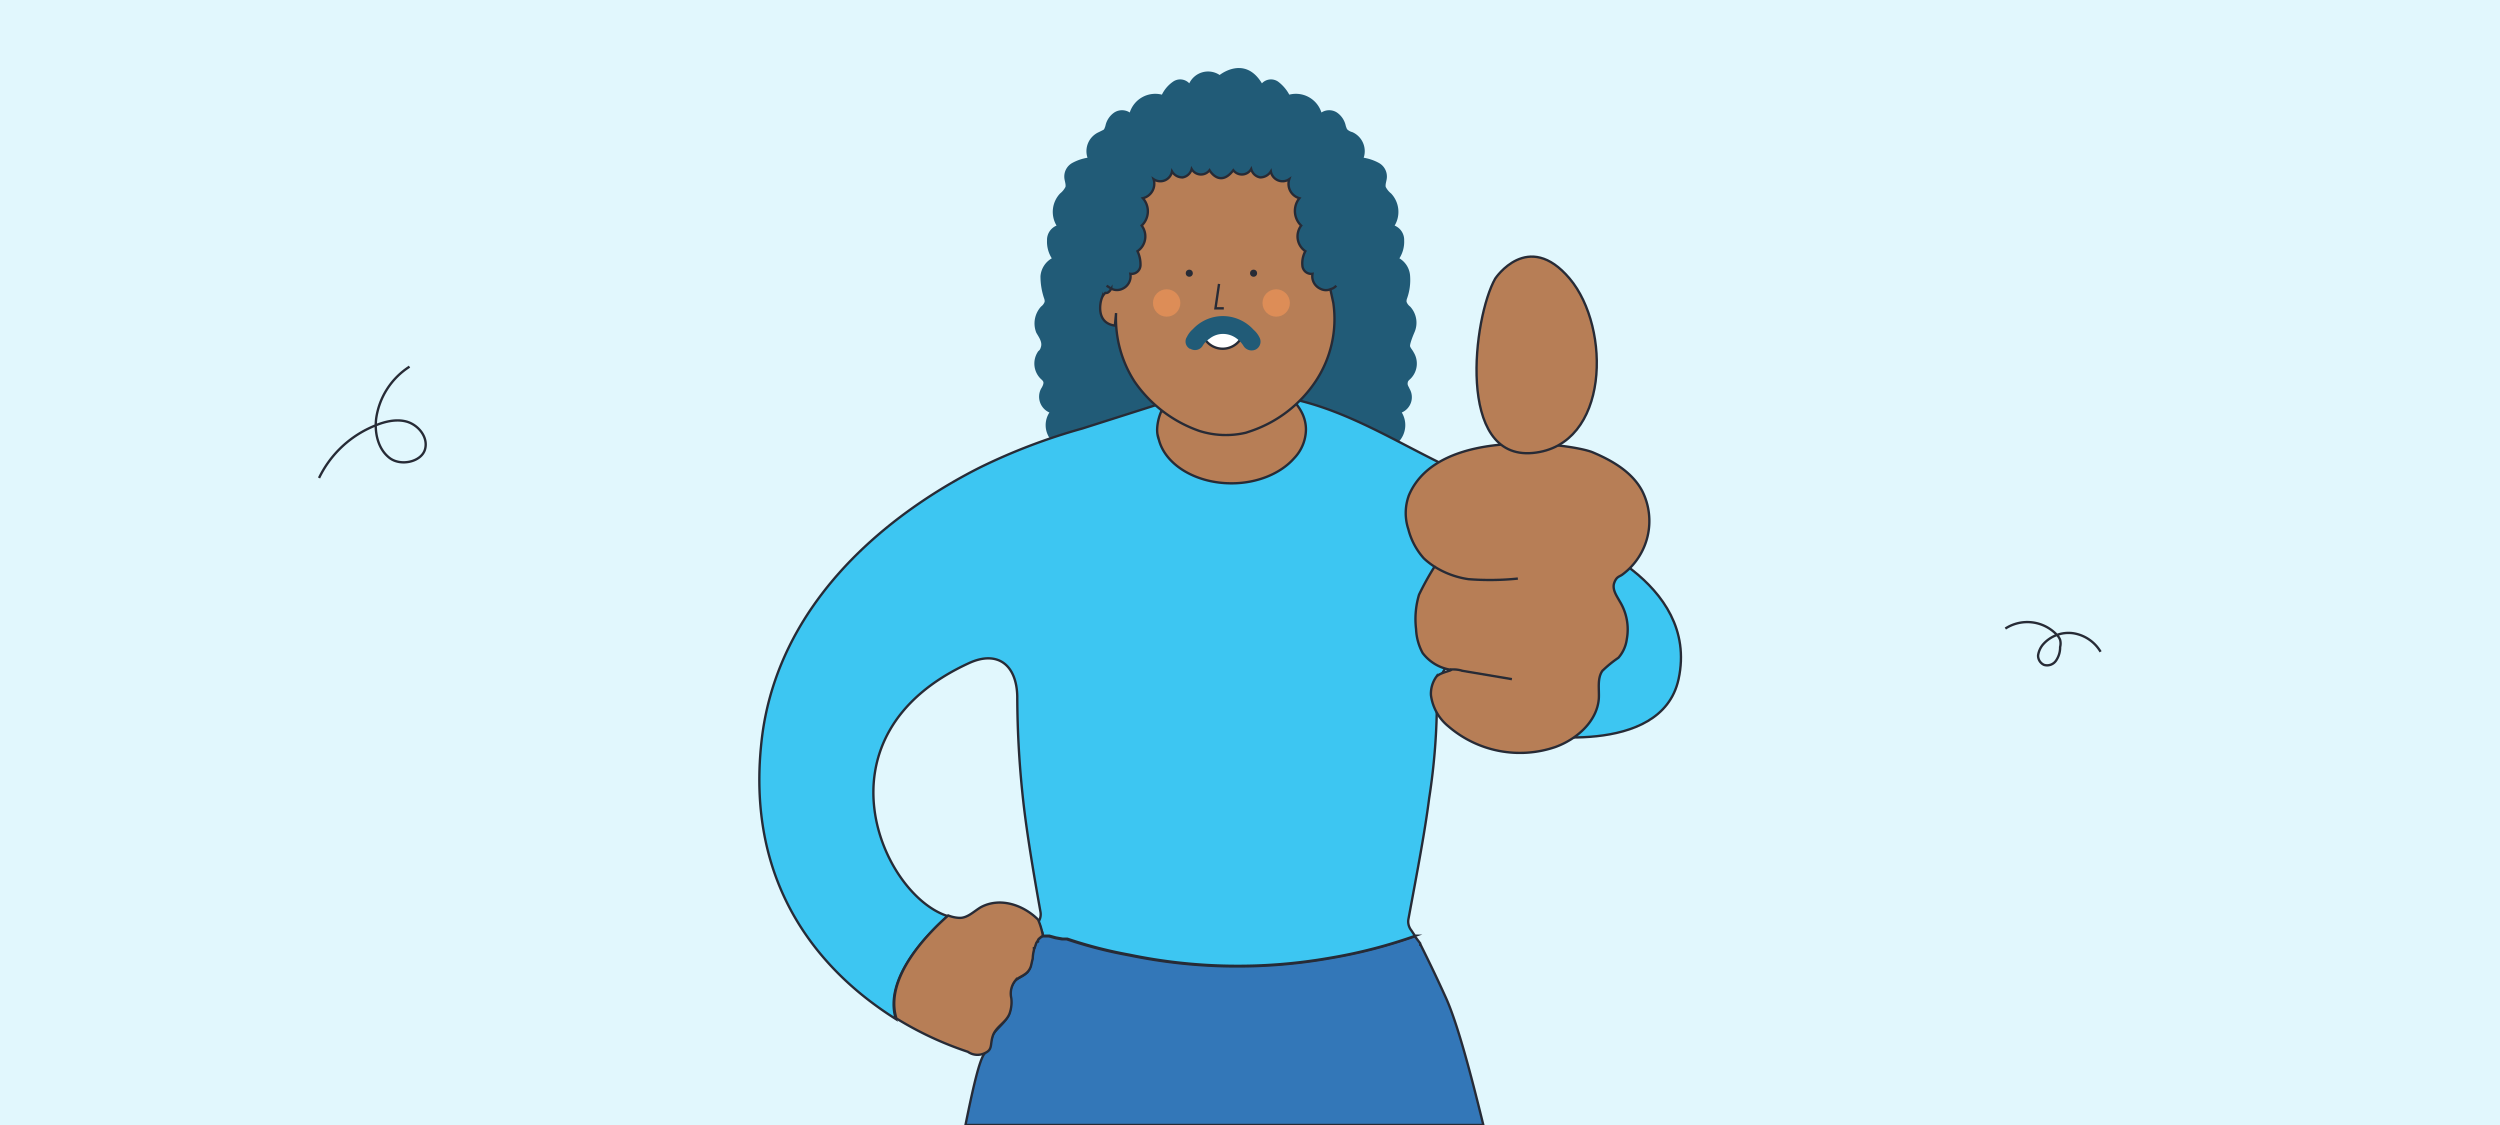 <svg id="Capa_1" data-name="Capa 1" xmlns="http://www.w3.org/2000/svg" viewBox="0 0 420 189"><defs><style>.cls-1{fill:#e1f7fd;}.cls-2{fill:#215b77;}.cls-3,.cls-4{fill:#3377b8;}.cls-10,.cls-4,.cls-5,.cls-6,.cls-7,.cls-8,.cls-9{stroke:#272b36;stroke-miterlimit:10;stroke-width:0.4px;}.cls-5{fill:#3dc6f2;}.cls-6{fill:#11417d;}.cls-7{fill:#b77e56;}.cls-8{fill:none;}.cls-9{fill:#fff;}.cls-10{fill:#272b36;}.cls-11{fill:#dd8d57;}</style></defs><rect class="cls-1" width="420" height="189"/><path class="cls-2" d="M236.5,64.3c0-.3.3-.5.5-.7a3.6,3.6,0,0,0,.5-4.4c-.2-.4-.5-.7-.6-1s.4-1.6.7-2.3a4,4,0,0,0-.7-4.4,1.7,1.7,0,0,1-.6-.8,1.3,1.3,0,0,1,.1-.6,9.2,9.2,0,0,0,.5-3.7,3.7,3.7,0,0,0-1.8-3,5.2,5.2,0,0,0,.8-3,2.6,2.6,0,0,0-1.6-2.5,4.5,4.5,0,0,0-.6-5.4,3.3,3.3,0,0,1-.9-1.1c-.1-.5.2-1.1.2-1.7a2.6,2.6,0,0,0-1.3-2.3,8,8,0,0,0-2.6-.9,3.5,3.5,0,0,0-1.9-4.3,2,2,0,0,1-.8-.4c-.2-.2-.2-.4-.3-.6a3.6,3.6,0,0,0-1.5-2.3,2.4,2.4,0,0,0-2.6,0,4.5,4.5,0,0,0-5.4-3,6.7,6.7,0,0,0-1.9-2.2,2.1,2.1,0,0,0-2.7.3c-2.9-4.8-7.1-1.4-7.1-1.4a3.5,3.5,0,0,0-5.1,1.4,2.1,2.1,0,0,0-2.7-.3,5.7,5.7,0,0,0-1.9,2.2,4.5,4.5,0,0,0-5.4,3,2.4,2.4,0,0,0-2.6,0,3.6,3.6,0,0,0-1.5,2.3c-.1.2-.1.4-.3.6l-.8.4a3.5,3.5,0,0,0-1.9,4.3,8,8,0,0,0-2.6.9,2.6,2.6,0,0,0-1.3,2.3c0,.6.3,1.2.2,1.7a3.3,3.3,0,0,1-.9,1.1,4.5,4.5,0,0,0-.6,5.4,2.6,2.6,0,0,0-1.6,2.5,5.2,5.2,0,0,0,.8,3,3.8,3.8,0,0,0-1.9,3,11.5,11.5,0,0,0,.6,3.7,1.3,1.3,0,0,1,.1.6,1.7,1.7,0,0,1-.6.8,4.2,4.2,0,0,0-.8,4.4c.4.7,1,1.5.8,2.3s-.4.6-.6,1a3.6,3.6,0,0,0,.5,4.4c.2.2.5.4.5.7s-.2.7-.4,1a2.9,2.9,0,0,0,1.4,4,3.9,3.9,0,0,0,.1,4.4,4,4,0,0,0,1.3,1.3h56.4a3.4,3.4,0,0,0,.9-.8,4.1,4.1,0,0,0,.5-4.9,2.8,2.8,0,0,0,1.3-4C236.7,65,236.4,64.7,236.5,64.3Zm-18.7,3.5a21.8,21.8,0,0,1-7.6,4.6l-.9.3a14.7,14.7,0,0,1-7.8-.3h0a23.9,23.9,0,0,1-6.3-3.4l-1.1-.9a22.3,22.3,0,0,1-3.5-4,19.6,19.6,0,0,1-3.1-11.5l-.2,2.1c-3-.4-2.6-3.5-2.2-4.6a2.4,2.4,0,0,1,.6-.9c.4.1.7-.2,1-.7a2.1,2.1,0,0,0,1.9,0,2.3,2.3,0,0,0,1.3-2.5,1.5,1.5,0,0,0,1.7-1.4,5.2,5.2,0,0,0-.5-2.4,3,3,0,0,0,.7-4.3,3.3,3.3,0,0,0,.2-4.6,2.5,2.5,0,0,0,1.8-3.2,2,2,0,0,0,3.1-1.3,2,2,0,0,0,1.8,1,1.9,1.9,0,0,0,1.5-1.4,1.8,1.8,0,0,0,3,.2s1.7,3,4,0a1.8,1.8,0,0,0,3-.2,1.9,1.9,0,0,0,1.5,1.4,2.1,2.1,0,0,0,1.8-1,2,2,0,0,0,3.1,1.3,2.5,2.5,0,0,0,1.7,3.2,3.4,3.4,0,0,0,.3,4.6,3,3,0,0,0,.7,4.3,4.2,4.2,0,0,0-.5,2.4,1.5,1.5,0,0,0,1.7,1.4,2.3,2.3,0,0,0,1.3,2.5,2,2,0,0,0,1.7.1l.5,2.3a18.9,18.9,0,0,1-3,13.2,19.2,19.2,0,0,1-2.6,3.2Z"/><path class="cls-3" d="M175.6,157.1h0Z"/><path class="cls-4" d="M249.2,189h-87c1.2-5.9,2.3-10.9,3.2-12s1-1.9,1.3-2.9,2.2-2.2,2.8-3.7a5.7,5.7,0,0,0,.3-2.6,3.5,3.5,0,0,1,.7-3c.5-.5,1.2-.7,1.8-1.2a2.5,2.5,0,0,0,.8-1.2l.3-1.3a6.8,6.8,0,0,1,.2-1.4v-.3h.1l.3-.9.2-.3h.1v-.2c.1-.2.3-.3.5-.5l.3-.2h1.1l1.1.3,1.1.2h.8a73.8,73.8,0,0,0,10.5,2.7,89.4,89.4,0,0,0,33.7.5,84.9,84.9,0,0,0,14.3-3.7l.9,1.2v.2h0a.1.1,0,0,1,.1.1c.6,1.2,2.3,4.6,4.2,8.8S247,180,249.2,189Z"/><path class="cls-5" d="M213.3,66.4c-.2,0,2.2-5.8-13.9,0L181.8,72a99.3,99.3,0,0,0-17.1,6.5,89.4,89.4,0,0,0-9.6,5.6c-14,9.4-24.7,22.5-27,39.1-3.5,26.5,11.1,40.9,22.4,48-2.1-6.8,5.3-14.3,8.7-17.3-11-3.5-23-30.3,3.6-42.5,4.8-2.2,8,.3,8.1,5.6a162.2,162.2,0,0,0,1.1,18.4c.6,5,1.5,10.5,2.8,17.8a2.3,2.3,0,0,1-.3,1.6l-.2-.2a6.4,6.4,0,0,1,.6,1.6,2.2,2.2,0,0,1,.3,1h1.1l1.1.3,1.1.2h.8a73.8,73.8,0,0,0,10.5,2.7,89.4,89.4,0,0,0,33.7.5,84.9,84.9,0,0,0,14.3-3.7h-.1l-.6-.9a2.4,2.4,0,0,1-.5-1.8c1.6-8.6,2.8-14.9,3.5-20.4a107.6,107.6,0,0,0,1.3-17.1,8.5,8.5,0,0,1,1.2-4.4,1.8,1.8,0,0,1,1.5-.8,24.2,24.2,0,0,1,4.6-.6c-1.6-10.7-2.4-20.8-3.1-31.7C234.9,74.7,225.1,67.7,213.3,66.4Z"/><path class="cls-6" d="M238.8,158.7h0Z"/><path class="cls-7" d="M219.4,72.1a7.1,7.1,0,0,1-2,4.9c-2.2,2.5-6.1,4.2-10.5,4.2-6,0-11.1-3.1-12.2-7.3a4.8,4.8,0,0,1-.3-1.8,8.2,8.2,0,0,1,.7-3h.1c1.8-3.5,6.3-5.9,11.7-5.9s8.8,1.9,10.9,4.7a8.6,8.6,0,0,1,1,1.6A6.3,6.3,0,0,1,219.4,72.1Z"/><path class="cls-7" d="M221,64.1a21.3,21.3,0,0,1-10.8,8.3l-.9.3a14.7,14.7,0,0,1-7.8-.3h0a22,22,0,0,1-10.9-8.3,19.6,19.6,0,0,1-3.1-11.5l-.2,2.1c-3-.4-2.6-3.5-2.2-4.6a2.4,2.4,0,0,1,.6-.9c.4.1.7-.2,1-.7a2.1,2.1,0,0,0,1.9,0,2.3,2.3,0,0,0,1.3-2.5,1.5,1.5,0,0,0,1.7-1.4,5.2,5.2,0,0,0-.5-2.4,3,3,0,0,0,.7-4.3,3.3,3.3,0,0,0,.2-4.6,2.5,2.5,0,0,0,1.8-3.2,2,2,0,0,0,3.1-1.3,2,2,0,0,0,1.8,1,1.9,1.9,0,0,0,1.5-1.4,1.8,1.8,0,0,0,3,.2s1.7,3,4,0a1.8,1.8,0,0,0,3-.2,1.9,1.9,0,0,0,1.5,1.4,2.1,2.1,0,0,0,1.8-1,2,2,0,0,0,3.1,1.3,2.5,2.5,0,0,0,1.7,3.2,3.4,3.4,0,0,0,.3,4.6,3,3,0,0,0,.7,4.3,4.2,4.2,0,0,0-.5,2.4,1.5,1.5,0,0,0,1.7,1.4,2.3,2.3,0,0,0,1.3,2.5,2,2,0,0,0,1.7.1l.5,2.3A18.9,18.9,0,0,1,221,64.1Z"/><path class="cls-8" d="M204.8,47.7l-.6,4.1h1.4"/><path class="cls-9" d="M209,54.7a3.6,3.6,0,0,1-6.9,1.7,3.9,3.9,0,0,1-.2-1.5A10.8,10.8,0,0,0,209,54.7Z"/><circle class="cls-10" cx="199.8" cy="45.9" r="0.4"/><circle class="cls-11" cx="196" cy="50.9" r="2.3"/><circle class="cls-11" cx="214.4" cy="50.9" r="2.3"/><circle class="cls-10" cx="210.6" cy="45.9" r="0.4"/><path class="cls-7" d="M175.2,157.2h0l-.3.2c-.2.2-.4.3-.5.5v.2h-.1l-.2.3-.3.9h-.1v.3a6.8,6.8,0,0,0-.2,1.4l-.3,1.3a2.5,2.5,0,0,1-.8,1.2c-.6.5-1.3.7-1.8,1.2a3.5,3.5,0,0,0-.7,3,5.7,5.7,0,0,1-.3,2.6c-.6,1.5-2.3,2.2-2.8,3.7s0,2.3-1.3,2.9a2.8,2.8,0,0,1-2.9-.2,57.1,57.1,0,0,1-12-5.6c-2.1-6.8,5.3-14.3,8.7-17.3a5.8,5.8,0,0,0,1.8.4c1.4.1,2.5-1.1,3.7-1.8,3.2-1.7,7.1-.4,9.6,2.1A11.5,11.5,0,0,1,175.2,157.2Z"/><path class="cls-6" d="M180.4,157.8h0Z"/><path class="cls-5" d="M263.9,90s21.7,7.5,18.1,24.1c-2.9,13.3-25.4,9.2-25.4,9.2Z"/><path class="cls-7" d="M243.6,112.5c.8.1-1.6.4-2.3,1.2a4.9,4.9,0,0,0-.9,3.1,8.1,8.1,0,0,0,2.9,5.2,18.4,18.4,0,0,0,18,3.5c3.6-1.3,7-4.3,7.3-8.1.1-1.6-.3-3.4.6-4.7a19.9,19.9,0,0,1,2.7-2.2,5.9,5.9,0,0,0,1.4-3.1,9,9,0,0,0-1.2-6.4c-.5-.9-1.3-2-.9-3.1s.9-1,1.4-1.4a11.2,11.2,0,0,0,3.3-14c-1.7-3.2-5-5.1-8.3-6.5s-25.9-4.6-30.9,7.2a8.6,8.6,0,0,0-.1,5.7,11.6,11.6,0,0,0,2.6,4.9,12.4,12.4,0,0,0,1.8,1.4,48.3,48.3,0,0,0-2.6,4.7,14.3,14.3,0,0,0-.5,5.8,9.2,9.2,0,0,0,1.1,4A7.3,7.3,0,0,0,243.6,112.5Z"/><path class="cls-7" d="M251.2,46.8s5.5-8.3,12.5,0,6.7,28.1-6.2,29.3S247.5,53.3,251.2,46.8Z"/><path class="cls-8" d="M241,95.2a14.6,14.6,0,0,0,5.7,2.1,45.9,45.9,0,0,0,8.3-.1"/><path class="cls-8" d="M254,114.1l-8.3-1.4a5,5,0,0,0-2.1-.2"/><path class="cls-2" d="M211,58.7h0a1.6,1.6,0,0,1-2.1-.6,4.3,4.3,0,0,0-1.1-1.2,3.8,3.8,0,0,0-2.3-.8,3.6,3.6,0,0,0-2.3.8,3.8,3.8,0,0,0-1.1,1.1,1.5,1.5,0,0,1-2.1.6h-.1a1.4,1.4,0,0,1-.5-2,4.1,4.1,0,0,1,1-1.3,6.9,6.9,0,0,1,5.1-2.2,7,7,0,0,1,5.1,2.3,4.1,4.1,0,0,1,1,1.3A1.5,1.5,0,0,1,211,58.7Z"/><path class="cls-8" d="M224.5,48a2.1,2.1,0,0,1-1,.6"/><path class="cls-8" d="M186.7,48.5l-.8-.5"/><path class="cls-8" d="M53.6,80.3a17.8,17.8,0,0,1,8.5-8.4c1.9-.9,4.1-1.6,6.1-1.1s3.8,2.6,3.2,4.7-4.1,2.9-6,1.4-2.5-4.2-2.2-6.6a12.4,12.4,0,0,1,5.6-8.7"/><path class="cls-8" d="M336.9,105.6a6.8,6.8,0,0,1,8.6,1,2.4,2.4,0,0,1,.6.9,2.4,2.4,0,0,1,0,1.2,3.9,3.9,0,0,1-.7,2.3,1.8,1.8,0,0,1-2,.7,1.7,1.7,0,0,1-1-1.6,3.7,3.7,0,0,1,.8-1.8,5.7,5.7,0,0,1,5.2-1.9,6.5,6.5,0,0,1,4.5,3.1"/></svg>
